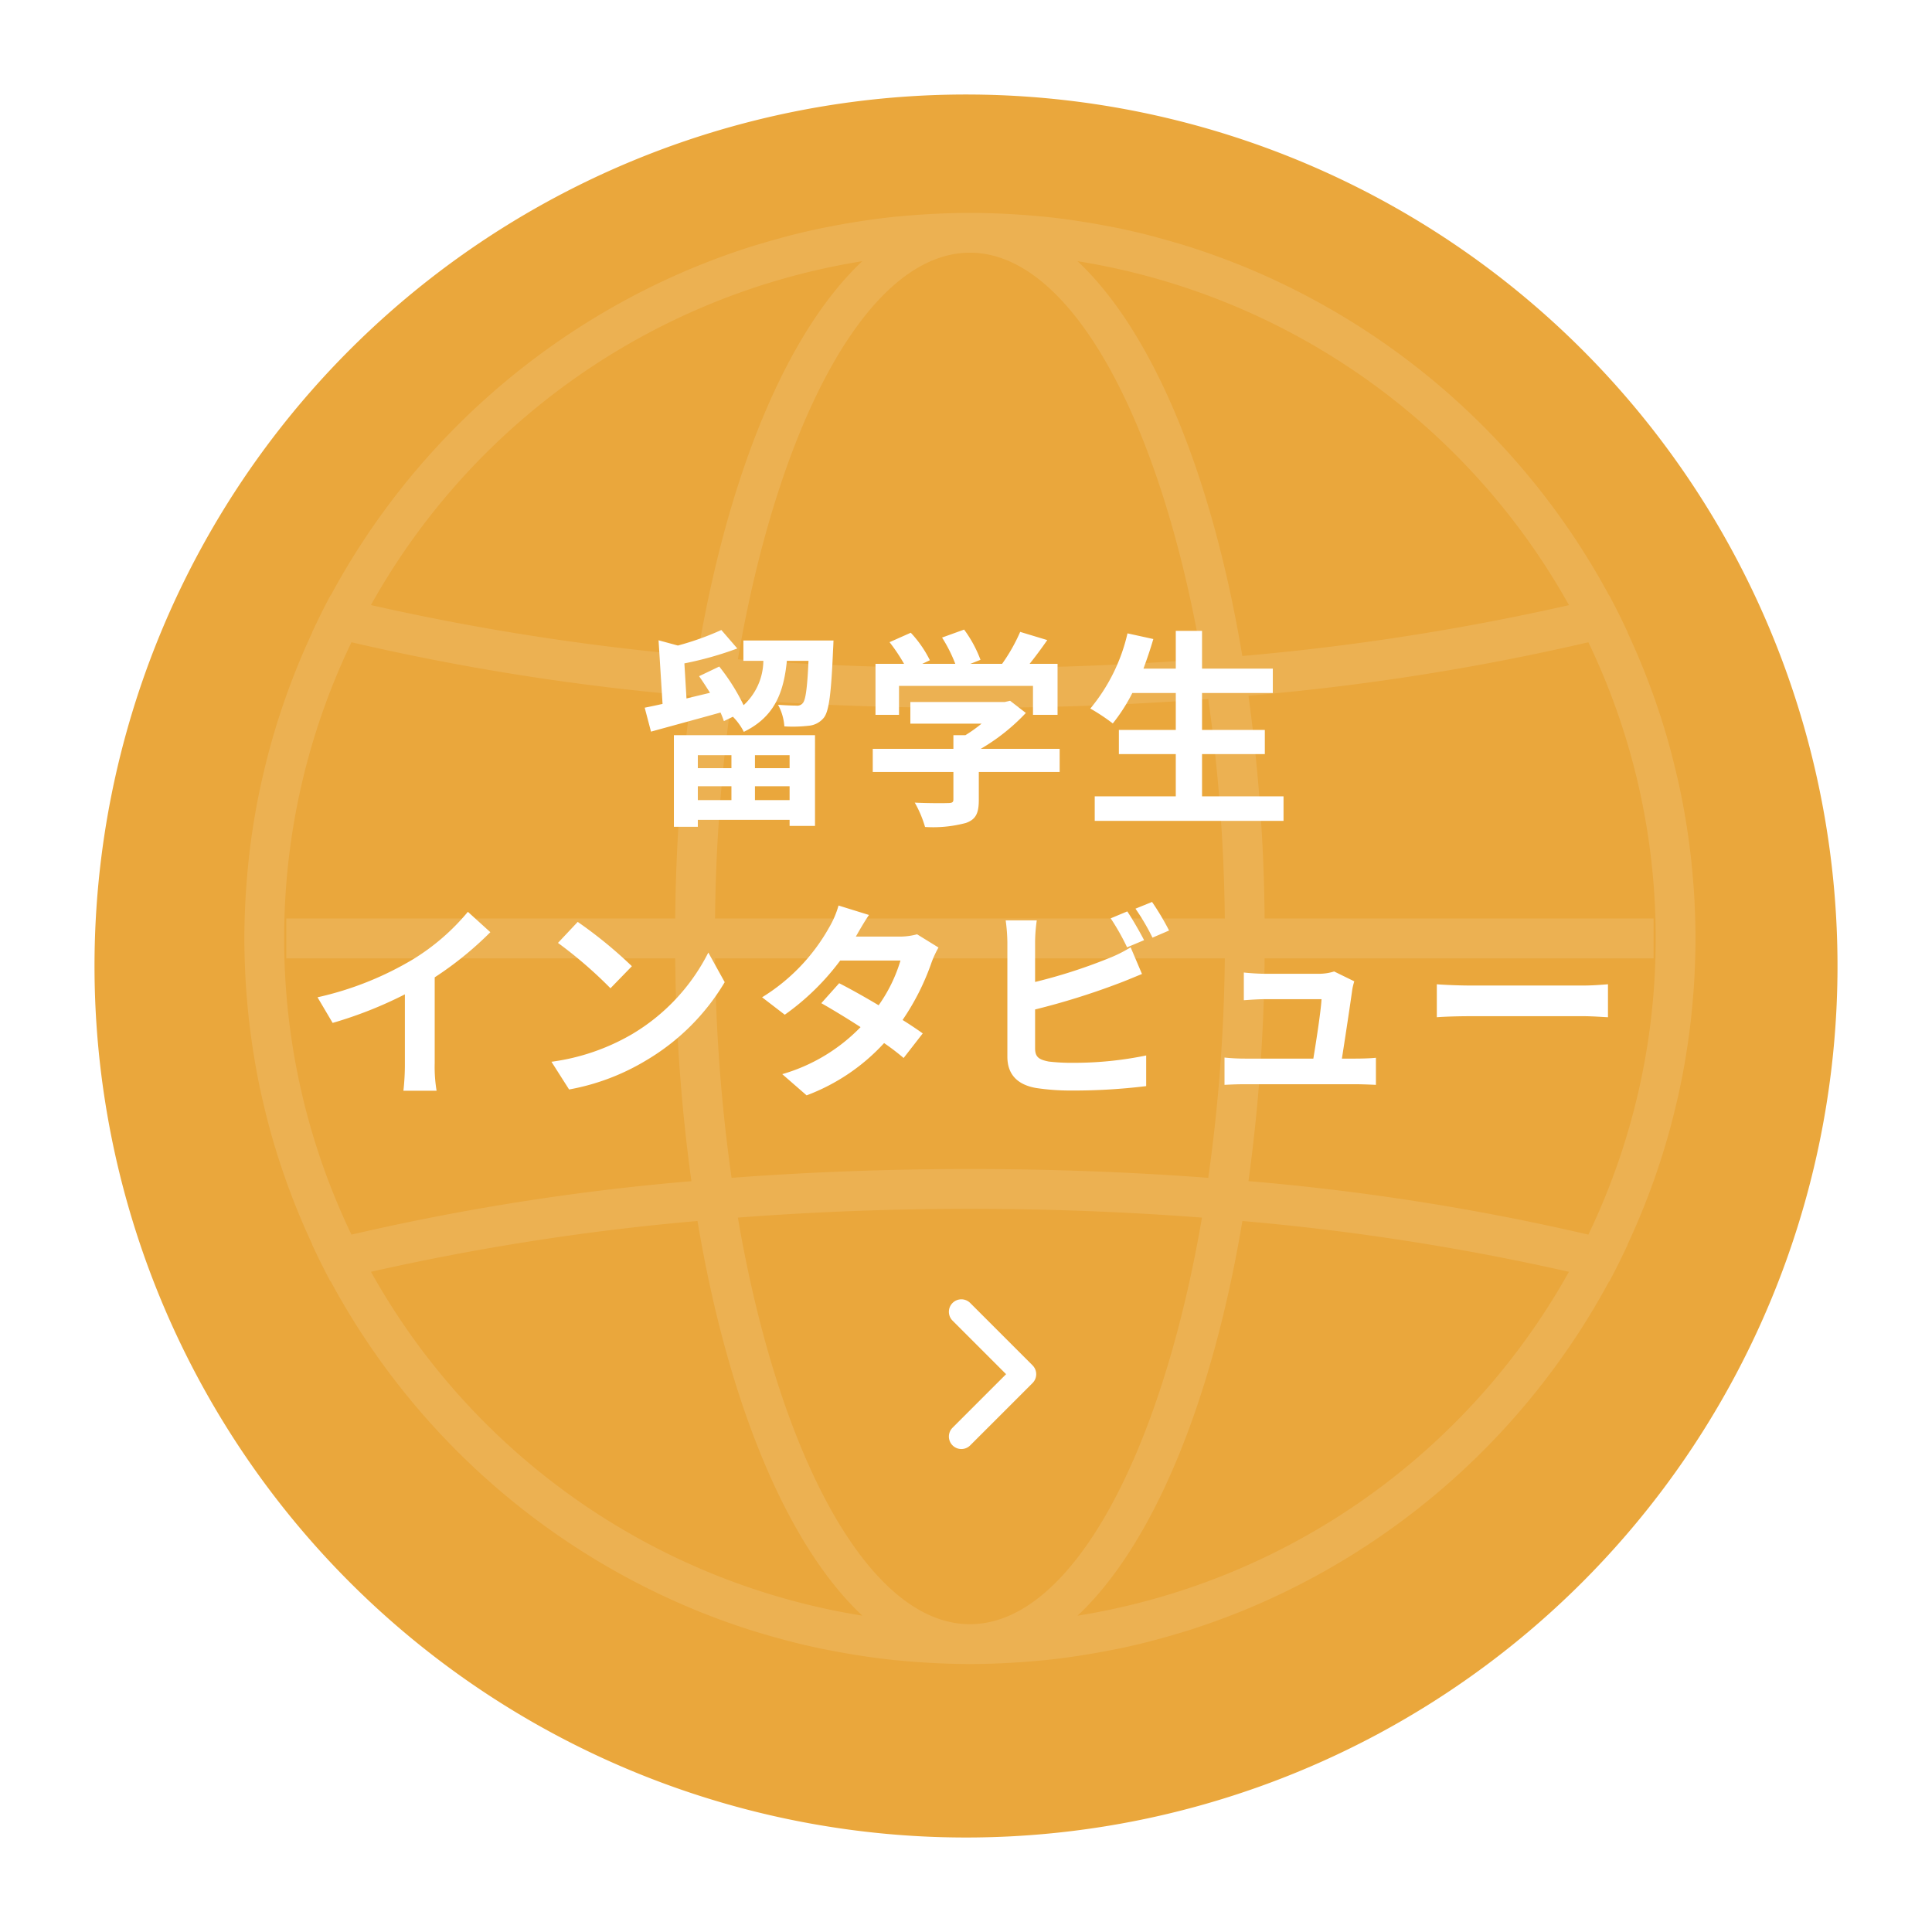 <svg xmlns="http://www.w3.org/2000/svg" xmlns:xlink="http://www.w3.org/1999/xlink" width="184" height="184" viewBox="0 0 184 184">
  <defs>
    <filter id="パス_53134" x="0" y="0" width="184" height="184" filterUnits="userSpaceOnUse">
      <feOffset dy="3" input="SourceAlpha"/>
      <feGaussianBlur stdDeviation="3" result="blur"/>
      <feFlood flood-opacity="0.251"/>
      <feComposite operator="in" in2="blur"/>
      <feComposite in="SourceGraphic"/>
    </filter>
    <clipPath id="clip-path">
      <rect id="長方形_10374" data-name="長方形 10374" width="138.2" height="138.2" fill="#fff"/>
    </clipPath>
  </defs>
  <g id="グループ_47236" data-name="グループ 47236" transform="translate(-1146 -651)">
    <g id="グループ_47222" data-name="グループ 47222" transform="translate(-8.459 -8.459)">
      <g transform="matrix(1, 0, 0, 1, 1154.46, 659.46)" filter="url(#パス_53134)">
        <path id="パス_53134-2" data-name="パス 53134" d="M83,0A83,83,0,1,1,0,83,83,83,0,0,1,83,0Z" transform="translate(9 6)" fill="#eaa73c"/>
      </g>
      <path id="パス_53137" data-name="パス 53137" d="M10.339-7.964a1.189,1.189,0,0,1,0,1.681L4.4-.345a1.189,1.189,0,0,1-1.681,0,1.189,1.189,0,0,1,0-1.681l5.1-5.1-5.1-5.1a1.189,1.189,0,0,1,0-1.681,1.189,1.189,0,0,1,1.681,0l5.938,5.938Z" transform="translate(1242.459 797.459)" fill="#fff"/>
      <g id="グループ_47219" data-name="グループ 47219" transform="translate(1177.732 679.734)" opacity="0.117">
        <g id="グループ_47218" data-name="グループ 47218" clip-path="url(#clip-path)">
          <path id="パス_53133" data-name="パス 53133" d="M129.991,36.416l-.023.006A69.522,69.522,0,0,0,94.795,4.956l-.3-.118q-1.986-.788-4.029-1.455c-.062-.02-.121-.043-.182-.062-.562-.182-1.129-.35-1.7-.516Q88,2.634,87.412,2.471c-.505-.139-1.009-.279-1.519-.407q-1.248-.311-2.512-.579c-.386-.081-.776-.152-1.165-.226-.638-.123-1.277-.239-1.921-.343C79.931.857,79.567.8,79.2.742,78.241.6,77.276.475,76.3.374c-.2-.021-.4-.033-.6-.053Q74.421.2,73.126.126c-.29-.017-.58-.033-.871-.046C71.209.033,70.159,0,69.1,0h0c-1.057,0-2.106.033-3.151.08-.292.013-.584.029-.875.046Q63.781.2,62.5.321C62.3.34,62.1.353,61.9.374c-.97.1-1.932.227-2.89.368-.37.054-.737.115-1.106.175-.637.1-1.271.219-1.9.339-.393.077-.789.148-1.181.23-.84.176-1.673.371-2.5.577-.516.129-1.028.27-1.54.411q-.577.159-1.15.327c-.575.169-1.149.339-1.717.522-.032.01-.063.023-.1.032q-2.1.681-4.133,1.492l-.259.1A69.531,69.531,0,0,0,8.233,36.422l-.023-.006c-.623,1.157-1.2,2.34-1.762,3.536l.019,0A68.938,68.938,0,0,0,2.619,50.268c-.01.039-.022.077-.032.116-.272.96-.518,1.931-.749,2.908-.075.318-.151.636-.221.956-.109.495-.215.99-.314,1.489Q1.082,56.864.9,58c-.06.362-.115.725-.169,1.089C.6,59.964.491,60.838.4,61.72c-.027.244-.048.491-.072.737-.094.982-.172,1.967-.225,2.96-.008.129-.01.259-.017.388C.032,66.9,0,68,0,69.1S.032,71.3.083,72.4c.007.129.009.259.017.389.052.992.131,1.978.225,2.96.024.246.046.493.072.738.094.88.208,1.755.334,2.626.054.364.109.727.169,1.09q.183,1.139.4,2.266c.1.5.2.994.314,1.49.07.319.146.637.221.954.23.978.477,1.949.749,2.91.01.038.022.076.032.114A68.911,68.911,0,0,0,6.468,98.243l-.019.006c.557,1.2,1.139,2.378,1.762,3.536l.023-.006a69.532,69.532,0,0,0,35.18,31.468c.093.038.187.074.28.111q2,.795,4.067,1.468l.154.052c.563.182,1.131.351,1.7.517q.584.172,1.172.333c.506.14,1.013.28,1.524.407.831.208,1.667.4,2.51.58.386.081.775.151,1.163.226.64.123,1.282.24,1.928.345.361.059.722.118,1.085.172.962.141,1.928.268,2.9.37.194.02.389.032.585.051q1.292.122,2.6.2.428.026.857.046c1.049.047,2.1.08,3.161.08s2.113-.032,3.162-.08q.426-.02.853-.046,1.311-.074,2.607-.2c.191-.018.384-.03.575-.05.977-.1,1.946-.228,2.91-.37.359-.053.716-.112,1.074-.171.652-.106,1.3-.224,1.946-.348.383-.074.768-.143,1.148-.223q1.271-.267,2.522-.582c.5-.127,1-.264,1.5-.4.4-.11.8-.224,1.2-.341.562-.165,1.124-.332,1.679-.511.081-.026.16-.055.24-.082q2.011-.657,3.965-1.432l.318-.125a69.526,69.526,0,0,0,35.166-31.464l.023.007c.623-1.158,1.2-2.34,1.762-3.537l-.019,0a68.875,68.875,0,0,0,3.847-10.307c.012-.042.024-.083.036-.125.27-.958.516-1.926.746-2.9.075-.319.152-.639.222-.96.109-.494.215-.988.314-1.487q.222-1.127.406-2.269.088-.543.168-1.088c.126-.871.24-1.745.334-2.626.027-.245.048-.492.072-.738.094-.982.173-1.967.226-2.96.007-.13.009-.26.016-.389.051-1.093.083-2.19.083-3.295s-.032-2.2-.083-3.295c-.007-.129-.009-.259-.016-.388-.053-.993-.132-1.979-.226-2.96-.024-.246-.045-.493-.072-.737-.094-.881-.208-1.757-.334-2.628-.054-.363-.109-.725-.168-1.086q-.185-1.141-.406-2.271c-.1-.5-.2-.991-.313-1.484-.071-.323-.148-.643-.224-.965-.229-.973-.475-1.94-.745-2.9-.012-.044-.024-.086-.036-.129a68.957,68.957,0,0,0-3.847-10.3l.019,0c-.557-1.2-1.139-2.379-1.762-3.536m-3.845.934a232.1,232.1,0,0,1-31.1,4.84C92.148,24.856,86.491,11.3,79.35,4.6a65.468,65.468,0,0,1,46.8,32.75M44.825,67.2A160.566,160.566,0,0,1,46.4,46.3c7.283.548,14.875.838,22.7.838s15.417-.29,22.7-.838a160.419,160.419,0,0,1,1.575,20.9ZM93.376,71A160.434,160.434,0,0,1,91.8,91.9c-7.283-.548-14.874-.839-22.7-.839s-15.418.291-22.7.839A160.594,160.594,0,0,1,44.825,71ZM69.1,3.791c9.67,0,18.232,16.136,22.1,38.723-7.132.545-14.534.835-22.1.835s-14.97-.29-22.1-.835C50.869,19.926,59.431,3.791,69.1,3.791M58.852,4.6c-7.142,6.7-12.8,20.255-15.7,37.59a232.1,232.1,0,0,1-31.1-4.84A65.468,65.468,0,0,1,58.852,4.6M3.791,69.1A64.921,64.921,0,0,1,10.2,40.892a227.936,227.936,0,0,0,32.371,5.1A166.361,166.361,0,0,0,41.034,67.2H3.992V71H41.034a166.376,166.376,0,0,0,1.54,21.218A227.807,227.807,0,0,0,10.2,97.308,64.921,64.921,0,0,1,3.791,69.1m8.265,31.749a232.064,232.064,0,0,1,31.1-4.839c2.9,17.334,8.557,30.891,15.7,37.589a65.464,65.464,0,0,1-46.8-32.75M69.1,134.41c-9.67,0-18.232-16.136-22.1-38.722,7.132-.546,14.534-.836,22.1-.836s14.97.29,22.1.836c-3.87,22.586-12.432,38.722-22.1,38.722m10.249-.81c7.142-6.7,12.8-20.255,15.7-37.589a231.951,231.951,0,0,1,31.1,4.839,65.466,65.466,0,0,1-46.8,32.75m55.061-64.5A64.921,64.921,0,0,1,128,97.308a227.807,227.807,0,0,0-32.371-5.095A166.391,166.391,0,0,0,97.167,71H134.21V67.2H97.167a166.363,166.363,0,0,0-1.54-21.217A227.935,227.935,0,0,0,128,40.892,64.921,64.921,0,0,1,134.411,69.1" fill="#fff"/>
        </g>
      </g>
      <path id="パス_53136" data-name="パス 53136" d="M-22.34-5.08v1.24h-3.2V-5.08Zm5.54,1.24h-3.3V-5.08h3.3ZM-20.1-.8V-2.12h3.3V-.8Zm-5.44,0V-2.12h3.2V-.8Zm-2.28,2.54h2.28V1.08h8.74v.58h2.42V-6.98H-27.82ZM-21.2-16v1.94h1.9a5.822,5.822,0,0,1-1.88,4.22,19.405,19.405,0,0,0-2.32-3.68l-1.92.92c.34.48.7,1.04,1.04,1.58l-2.24.54-.2-3.34a32.706,32.706,0,0,0,5.04-1.42L-23.3-17a27.1,27.1,0,0,1-4.14,1.48l-1.84-.5.38,6.06c-.62.14-1.2.26-1.7.36l.6,2.28c1.88-.52,4.32-1.18,6.62-1.82a7.55,7.55,0,0,1,.32.82l.86-.42A5.7,5.7,0,0,1-21.16-7.3c2.96-1.44,3.8-3.78,4.1-6.76H-15c-.12,2.66-.28,3.72-.54,4.02a.7.7,0,0,1-.64.24c-.3,0-.98-.02-1.72-.08a5,5,0,0,1,.6,2.06A13.255,13.255,0,0,0-15-7.88a2.077,2.077,0,0,0,1.44-.74c.52-.62.72-2.34.9-6.5.02-.28.04-.88.04-.88Zm14.82,4.32H6.38v2.76H8.72v-4.86H6.06c.56-.7,1.14-1.48,1.68-2.26l-2.58-.78a16.718,16.718,0,0,1-1.72,3.04H.42l.96-.38A11.727,11.727,0,0,0-.18-17.04l-2.1.76a13.956,13.956,0,0,1,1.26,2.5H-4.16l.72-.34a10.9,10.9,0,0,0-1.82-2.62l-2.02.9A16.825,16.825,0,0,1-5.9-13.78H-8.62v4.86h2.24Zm15.3,6H1.4A19.055,19.055,0,0,0,5.7-9.1L4.2-10.26l-.52.12H-5.3v2.06H1.48A13.529,13.529,0,0,1-.06-6.98H-1.2v1.3H-8.88v2.2H-1.2v2.6c0,.28-.1.36-.52.36-.4.02-1.88.02-3.16-.04A10.618,10.618,0,0,1-3.9,1.76,12.126,12.126,0,0,0-.02,1.38C.96,1.04,1.22.42,1.22-.82V-3.48h7.7ZM22.48-1.16V-5.18h5.98v-2.3H22.48V-11h6.74v-2.32H22.48v-3.6h-2.5v3.6H16.9c.34-.92.66-1.86.94-2.82l-2.46-.54a17.207,17.207,0,0,1-3.54,7.16A18.913,18.913,0,0,1,13.98-8.1,16.484,16.484,0,0,0,15.84-11h4.14v3.52H14.56v2.3h5.42v4.02H12.26V1.18H30.24V-1.16ZM-50.6,16.08a32.678,32.678,0,0,0,5.3-4.3l-2.14-1.94a21.109,21.109,0,0,1-5.22,4.52,30.726,30.726,0,0,1-9.1,3.62l1.44,2.44a39.1,39.1,0,0,0,6.88-2.72v6.56a22.4,22.4,0,0,1-.14,2.62h3.16a13.75,13.75,0,0,1-.18-2.62Zm13.62-5.28-1.88,2a41.584,41.584,0,0,1,5,4.32l2.04-2.1A42,42,0,0,0-36.98,10.8Zm-2.5,13.32,1.68,2.64a21.659,21.659,0,0,0,7.42-2.82,21.267,21.267,0,0,0,7.4-7.4l-1.56-2.82a18.965,18.965,0,0,1-7.28,7.78A20.614,20.614,0,0,1-39.48,24.12ZM-4.66,11.98a6.35,6.35,0,0,1-1.74.22h-4.1l.02-.02c.24-.42.76-1.34,1.24-2.04l-2.9-.9a8.849,8.849,0,0,1-.9,2.1,18.307,18.307,0,0,1-6.38,6.64l2.16,1.66a23.536,23.536,0,0,0,5.28-5.16h5.74a14.568,14.568,0,0,1-2.08,4.26c-1.34-.8-2.7-1.56-3.76-2.1l-1.7,1.9c1.02.58,2.38,1.4,3.74,2.28A16.913,16.913,0,0,1-17.5,25.3l2.32,2.02A19.089,19.089,0,0,0-7.8,22.34a23.159,23.159,0,0,1,1.86,1.42l1.82-2.34c-.5-.36-1.18-.82-1.92-1.28a23.022,23.022,0,0,0,2.76-5.48,9.409,9.409,0,0,1,.66-1.42Zm21.62.56c-.38-.74-1.1-2-1.6-2.74l-1.58.66a22.157,22.157,0,0,1,1.56,2.76ZM6.58,19.14a69.034,69.034,0,0,0,7.84-2.44c.66-.24,1.56-.62,2.34-.94l-1.08-2.54A12.934,12.934,0,0,1,13.5,14.3a50.439,50.439,0,0,1-6.92,2.22V12.74a15.262,15.262,0,0,1,.16-2.08H3.78a16.828,16.828,0,0,1,.16,2.08v10.9c0,1.72,1,2.68,2.74,2.98a21.951,21.951,0,0,0,3.36.24,56.833,56.833,0,0,0,7.12-.42V23.52a33.882,33.882,0,0,1-6.96.7,18.7,18.7,0,0,1-2.32-.12c-.9-.18-1.3-.4-1.3-1.26Zm9.56-9.6a21.2,21.2,0,0,1,1.62,2.76l1.58-.68A24.9,24.9,0,0,0,17.72,8.9ZM35.8,23.82c.3-1.9.82-5.34.98-6.52a5.575,5.575,0,0,1,.2-.84l-1.92-.94a4.745,4.745,0,0,1-1.5.22H28.44c-.54,0-1.46-.06-1.98-.12v2.64c.58-.04,1.36-.1,2-.1h5.4c-.06,1.12-.5,3.96-.78,5.66H26.6a19.214,19.214,0,0,1-1.98-.1v2.6c.76-.04,1.26-.06,1.98-.06H37.14c.52,0,1.5.04,1.9.06V23.74c-.52.06-1.44.08-1.96.08Zm9.04-3.94c.74-.06,2.08-.1,3.22-.1H58.8c.84,0,1.86.08,2.34.1V16.74c-.52.04-1.42.12-2.34.12H48.06c-1.04,0-2.5-.06-3.22-.12Z" transform="translate(1246.459 736.459)" fill="#fff"/>
    </g>
  </g>
</svg>
